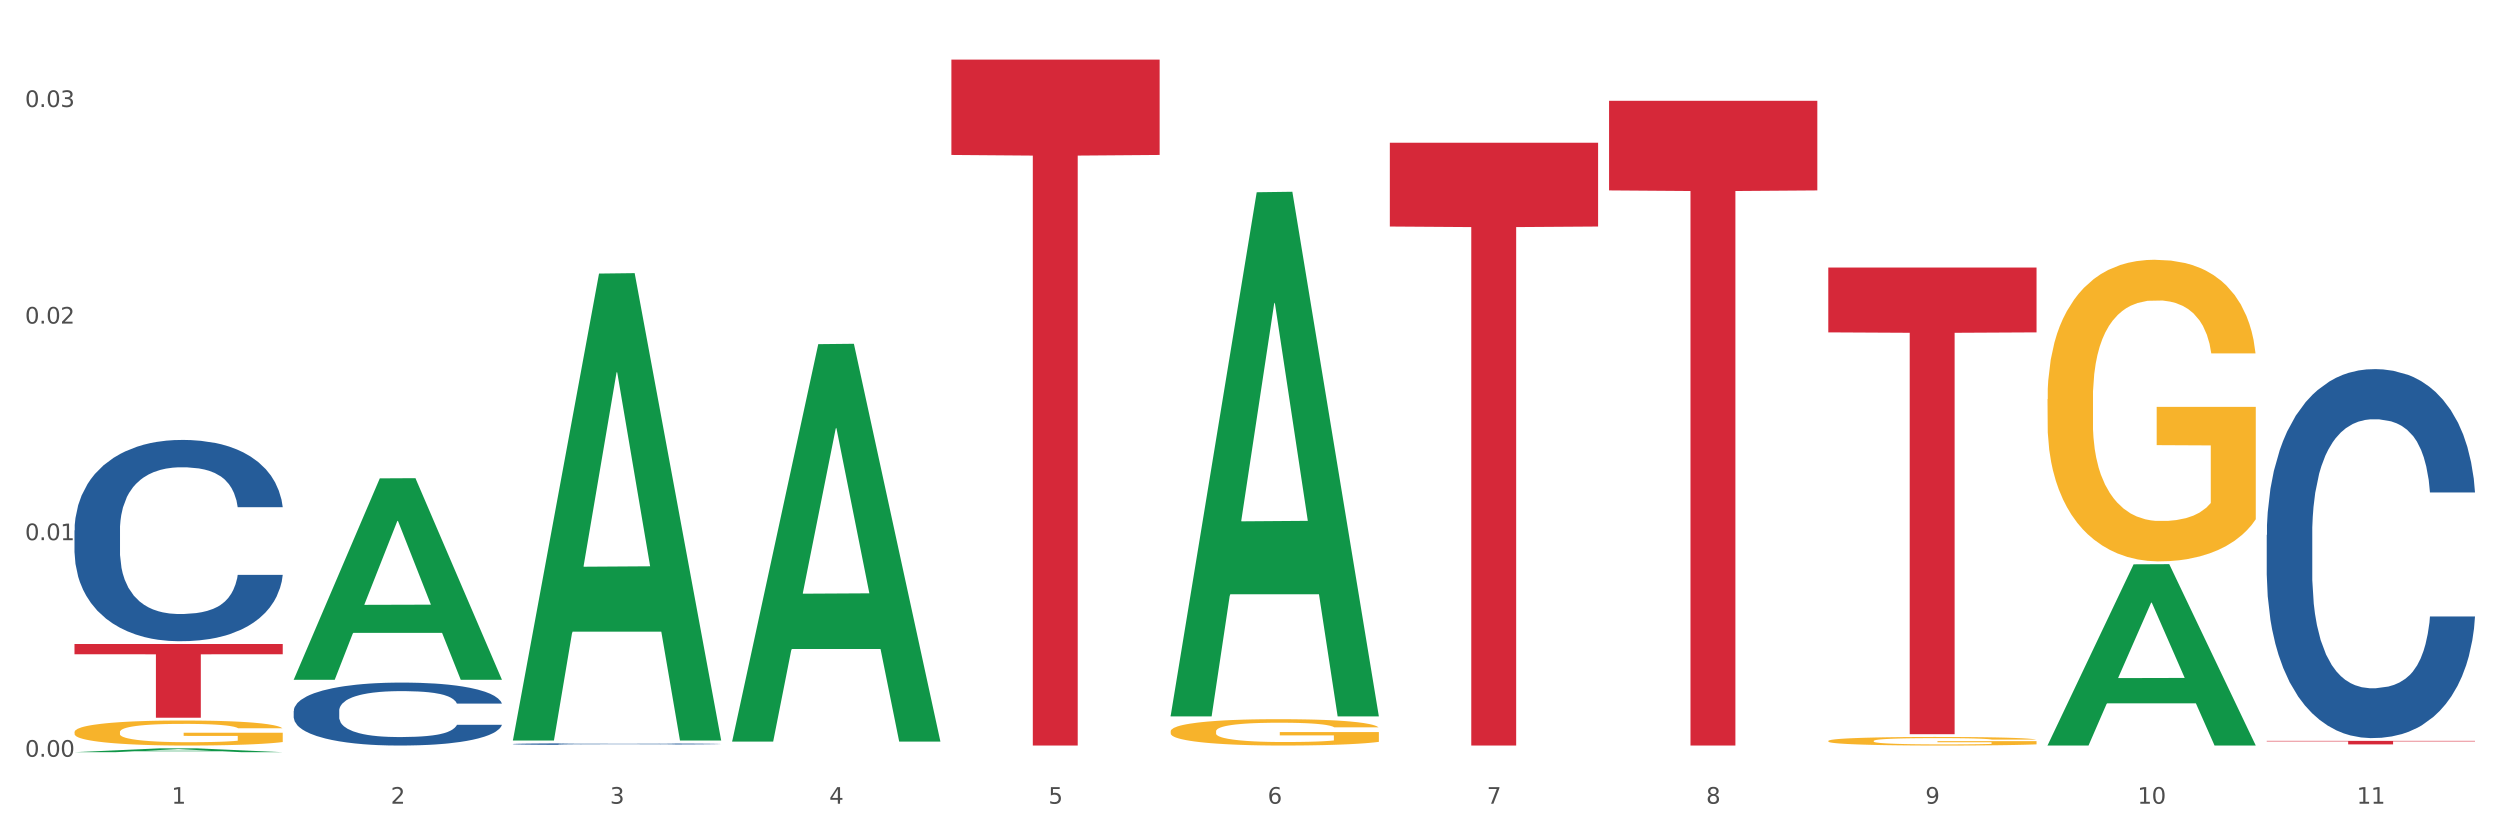 <?xml version="1.0" encoding="utf-8" standalone="no"?>
<!DOCTYPE svg PUBLIC "-//W3C//DTD SVG 1.1//EN"
  "http://www.w3.org/Graphics/SVG/1.1/DTD/svg11.dtd">
<svg xmlns:xlink="http://www.w3.org/1999/xlink" width="1080pt" height="360pt" viewBox="0 0 1080 360" xmlns="http://www.w3.org/2000/svg" version="1.1">
 <rect x="0" y="0" width="1080" height="360" fill="#333333" stroke="none"/>
 <defs>
  <style type="text/css">*{stroke-linejoin: round; stroke-linecap: butt}</style>
 </defs>
 <g id="figure_1">
  <g id="patch_1">
   <path d="M 0 360 
L 1080 360 
L 1080 0 
L 0 0 
z
" style="fill: #ffffff; stroke: #ffffff; stroke-linejoin: miter"/>
  </g>
  <g id="axes_1">
   <g id="matplotlib.axis_1">
    <g id="xtick_1">
     <g id="text_1">
      <!-- 1 -->
      <g style="fill: #4d4d4d" transform="translate(74.106 347.204) scale(0.096 -0.096)">
       <defs>
        <path id="DejaVuSans-31" d="M 794 531 
L 1825 531 
L 1825 4091 
L 703 3866 
L 703 4441 
L 1819 4666 
L 2450 4666 
L 2450 531 
L 3481 531 
L 3481 0 
L 794 0 
L 794 531 
z
" transform="scale(0.016)"/>
       </defs>
       <use xlink:href="#DejaVuSans-31"/>
      </g>
     </g>
    </g>
    <g id="xtick_2">
     <g id="text_2">
      <!-- 2 -->
      <g style="fill: #4d4d4d" transform="translate(168.812 347.204) scale(0.096 -0.096)">
       <defs>
        <path id="DejaVuSans-32" d="M 1228 531 
L 3431 531 
L 3431 0 
L 469 0 
L 469 531 
Q 828 903 1448 1529 
Q 2069 2156 2228 2338 
Q 2531 2678 2651 2914 
Q 2772 3150 2772 3378 
Q 2772 3750 2511 3984 
Q 2250 4219 1831 4219 
Q 1534 4219 1204 4116 
Q 875 4013 500 3803 
L 500 4441 
Q 881 4594 1212 4672 
Q 1544 4750 1819 4750 
Q 2544 4750 2975 4387 
Q 3406 4025 3406 3419 
Q 3406 3131 3298 2873 
Q 3191 2616 2906 2266 
Q 2828 2175 2409 1742 
Q 1991 1309 1228 531 
z
" transform="scale(0.016)"/>
       </defs>
       <use xlink:href="#DejaVuSans-32"/>
      </g>
     </g>
    </g>
    <g id="xtick_3">
     <g id="text_3">
      <!-- 3 -->
      <g style="fill: #4d4d4d" transform="translate(263.517 347.204) scale(0.096 -0.096)">
       <defs>
        <path id="DejaVuSans-33" d="M 2597 2516 
Q 3050 2419 3304 2112 
Q 3559 1806 3559 1356 
Q 3559 666 3084 287 
Q 2609 -91 1734 -91 
Q 1441 -91 1130 -33 
Q 819 25 488 141 
L 488 750 
Q 750 597 1062 519 
Q 1375 441 1716 441 
Q 2309 441 2620 675 
Q 2931 909 2931 1356 
Q 2931 1769 2642 2001 
Q 2353 2234 1838 2234 
L 1294 2234 
L 1294 2753 
L 1863 2753 
Q 2328 2753 2575 2939 
Q 2822 3125 2822 3475 
Q 2822 3834 2567 4026 
Q 2313 4219 1838 4219 
Q 1578 4219 1281 4162 
Q 984 4106 628 3988 
L 628 4550 
Q 988 4650 1302 4700 
Q 1616 4750 1894 4750 
Q 2613 4750 3031 4423 
Q 3450 4097 3450 3541 
Q 3450 3153 3228 2886 
Q 3006 2619 2597 2516 
z
" transform="scale(0.016)"/>
       </defs>
       <use xlink:href="#DejaVuSans-33"/>
      </g>
     </g>
    </g>
    <g id="xtick_4">
     <g id="text_4">
      <!-- 4 -->
      <g style="fill: #4d4d4d" transform="translate(358.223 347.204) scale(0.096 -0.096)">
       <defs>
        <path id="DejaVuSans-34" d="M 2419 4116 
L 825 1625 
L 2419 1625 
L 2419 4116 
z
M 2253 4666 
L 3047 4666 
L 3047 1625 
L 3713 1625 
L 3713 1100 
L 3047 1100 
L 3047 0 
L 2419 0 
L 2419 1100 
L 313 1100 
L 313 1709 
L 2253 4666 
z
" transform="scale(0.016)"/>
       </defs>
       <use xlink:href="#DejaVuSans-34"/>
      </g>
     </g>
    </g>
    <g id="xtick_5">
     <g id="text_5">
      <!-- 5 -->
      <g style="fill: #4d4d4d" transform="translate(452.928 347.204) scale(0.096 -0.096)">
       <defs>
        <path id="DejaVuSans-35" d="M 691 4666 
L 3169 4666 
L 3169 4134 
L 1269 4134 
L 1269 2991 
Q 1406 3038 1543 3061 
Q 1681 3084 1819 3084 
Q 2600 3084 3056 2656 
Q 3513 2228 3513 1497 
Q 3513 744 3044 326 
Q 2575 -91 1722 -91 
Q 1428 -91 1123 -41 
Q 819 9 494 109 
L 494 744 
Q 775 591 1075 516 
Q 1375 441 1709 441 
Q 2250 441 2565 725 
Q 2881 1009 2881 1497 
Q 2881 1984 2565 2268 
Q 2250 2553 1709 2553 
Q 1456 2553 1204 2497 
Q 953 2441 691 2322 
L 691 4666 
z
" transform="scale(0.016)"/>
       </defs>
       <use xlink:href="#DejaVuSans-35"/>
      </g>
     </g>
    </g>
    <g id="xtick_6">
     <g id="text_6">
      <!-- 6 -->
      <g style="fill: #4d4d4d" transform="translate(547.634 347.204) scale(0.096 -0.096)">
       <defs>
        <path id="DejaVuSans-36" d="M 2113 2584 
Q 1688 2584 1439 2293 
Q 1191 2003 1191 1497 
Q 1191 994 1439 701 
Q 1688 409 2113 409 
Q 2538 409 2786 701 
Q 3034 994 3034 1497 
Q 3034 2003 2786 2293 
Q 2538 2584 2113 2584 
z
M 3366 4563 
L 3366 3988 
Q 3128 4100 2886 4159 
Q 2644 4219 2406 4219 
Q 1781 4219 1451 3797 
Q 1122 3375 1075 2522 
Q 1259 2794 1537 2939 
Q 1816 3084 2150 3084 
Q 2853 3084 3261 2657 
Q 3669 2231 3669 1497 
Q 3669 778 3244 343 
Q 2819 -91 2113 -91 
Q 1303 -91 875 529 
Q 447 1150 447 2328 
Q 447 3434 972 4092 
Q 1497 4750 2381 4750 
Q 2619 4750 2861 4703 
Q 3103 4656 3366 4563 
z
" transform="scale(0.016)"/>
       </defs>
       <use xlink:href="#DejaVuSans-36"/>
      </g>
     </g>
    </g>
    <g id="xtick_7">
     <g id="text_7">
      <!-- 7 -->
      <g style="fill: #4d4d4d" transform="translate(642.339 347.204) scale(0.096 -0.096)">
       <defs>
        <path id="DejaVuSans-37" d="M 525 4666 
L 3525 4666 
L 3525 4397 
L 1831 0 
L 1172 0 
L 2766 4134 
L 525 4134 
L 525 4666 
z
" transform="scale(0.016)"/>
       </defs>
       <use xlink:href="#DejaVuSans-37"/>
      </g>
     </g>
    </g>
    <g id="xtick_8">
     <g id="text_8">
      <!-- 8 -->
      <g style="fill: #4d4d4d" transform="translate(737.044 347.204) scale(0.096 -0.096)">
       <defs>
        <path id="DejaVuSans-38" d="M 2034 2216 
Q 1584 2216 1326 1975 
Q 1069 1734 1069 1313 
Q 1069 891 1326 650 
Q 1584 409 2034 409 
Q 2484 409 2743 651 
Q 3003 894 3003 1313 
Q 3003 1734 2745 1975 
Q 2488 2216 2034 2216 
z
M 1403 2484 
Q 997 2584 770 2862 
Q 544 3141 544 3541 
Q 544 4100 942 4425 
Q 1341 4750 2034 4750 
Q 2731 4750 3128 4425 
Q 3525 4100 3525 3541 
Q 3525 3141 3298 2862 
Q 3072 2584 2669 2484 
Q 3125 2378 3379 2068 
Q 3634 1759 3634 1313 
Q 3634 634 3220 271 
Q 2806 -91 2034 -91 
Q 1263 -91 848 271 
Q 434 634 434 1313 
Q 434 1759 690 2068 
Q 947 2378 1403 2484 
z
M 1172 3481 
Q 1172 3119 1398 2916 
Q 1625 2713 2034 2713 
Q 2441 2713 2670 2916 
Q 2900 3119 2900 3481 
Q 2900 3844 2670 4047 
Q 2441 4250 2034 4250 
Q 1625 4250 1398 4047 
Q 1172 3844 1172 3481 
z
" transform="scale(0.016)"/>
       </defs>
       <use xlink:href="#DejaVuSans-38"/>
      </g>
     </g>
    </g>
    <g id="xtick_9">
     <g id="text_9">
      <!-- 9 -->
      <g style="fill: #4d4d4d" transform="translate(831.75 347.204) scale(0.096 -0.096)">
       <defs>
        <path id="DejaVuSans-39" d="M 703 97 
L 703 672 
Q 941 559 1184 500 
Q 1428 441 1663 441 
Q 2288 441 2617 861 
Q 2947 1281 2994 2138 
Q 2813 1869 2534 1725 
Q 2256 1581 1919 1581 
Q 1219 1581 811 2004 
Q 403 2428 403 3163 
Q 403 3881 828 4315 
Q 1253 4750 1959 4750 
Q 2769 4750 3195 4129 
Q 3622 3509 3622 2328 
Q 3622 1225 3098 567 
Q 2575 -91 1691 -91 
Q 1453 -91 1209 -44 
Q 966 3 703 97 
z
M 1959 2075 
Q 2384 2075 2632 2365 
Q 2881 2656 2881 3163 
Q 2881 3666 2632 3958 
Q 2384 4250 1959 4250 
Q 1534 4250 1286 3958 
Q 1038 3666 1038 3163 
Q 1038 2656 1286 2365 
Q 1534 2075 1959 2075 
z
" transform="scale(0.016)"/>
       </defs>
       <use xlink:href="#DejaVuSans-39"/>
      </g>
     </g>
    </g>
    <g id="xtick_10">
     <g id="text_10">
      <!-- 10 -->
      <g style="fill: #4d4d4d" transform="translate(923.401 347.204) scale(0.096 -0.096)">
       <defs>
        <path id="DejaVuSans-30" d="M 2034 4250 
Q 1547 4250 1301 3770 
Q 1056 3291 1056 2328 
Q 1056 1369 1301 889 
Q 1547 409 2034 409 
Q 2525 409 2770 889 
Q 3016 1369 3016 2328 
Q 3016 3291 2770 3770 
Q 2525 4250 2034 4250 
z
M 2034 4750 
Q 2819 4750 3233 4129 
Q 3647 3509 3647 2328 
Q 3647 1150 3233 529 
Q 2819 -91 2034 -91 
Q 1250 -91 836 529 
Q 422 1150 422 2328 
Q 422 3509 836 4129 
Q 1250 4750 2034 4750 
z
" transform="scale(0.016)"/>
       </defs>
       <use xlink:href="#DejaVuSans-31"/>
       <use xlink:href="#DejaVuSans-30" transform="translate(63.623 0)"/>
      </g>
     </g>
    </g>
    <g id="xtick_11">
     <g id="text_11">
      <!-- 11 -->
      <g style="fill: #4d4d4d" transform="translate(1018.107 347.204) scale(0.096 -0.096)">
       <use xlink:href="#DejaVuSans-31"/>
       <use xlink:href="#DejaVuSans-31" transform="translate(63.623 0)"/>
      </g>
     </g>
    </g>
    <g id="xtick_12"/>
    <g id="xtick_13"/>
    <g id="xtick_14"/>
    <g id="xtick_15"/>
    <g id="xtick_16"/>
    <g id="xtick_17"/>
    <g id="xtick_18"/>
    <g id="xtick_19"/>
    <g id="xtick_20"/>
    <g id="xtick_21"/>
   </g>
   <g id="matplotlib.axis_2">
    <g id="ytick_1">
     <g id="text_12">
      <!-- 0.00 -->
      <g style="fill: #4d4d4d" transform="translate(10.8 326.914) scale(0.096 -0.096)">
       <defs>
        <path id="DejaVuSans-2e" d="M 684 794 
L 1344 794 
L 1344 0 
L 684 0 
L 684 794 
z
" transform="scale(0.016)"/>
       </defs>
       <use xlink:href="#DejaVuSans-30"/>
       <use xlink:href="#DejaVuSans-2e" transform="translate(63.623 0)"/>
       <use xlink:href="#DejaVuSans-30" transform="translate(95.41 0)"/>
       <use xlink:href="#DejaVuSans-30" transform="translate(159.033 0)"/>
      </g>
     </g>
    </g>
    <g id="ytick_2">
     <g id="text_13">
      <!-- 0.01 -->
      <g style="fill: #4d4d4d" transform="translate(10.8 233.352) scale(0.096 -0.096)">
       <use xlink:href="#DejaVuSans-30"/>
       <use xlink:href="#DejaVuSans-2e" transform="translate(63.623 0)"/>
       <use xlink:href="#DejaVuSans-30" transform="translate(95.41 0)"/>
       <use xlink:href="#DejaVuSans-31" transform="translate(159.033 0)"/>
      </g>
     </g>
    </g>
    <g id="ytick_3">
     <g id="text_14">
      <!-- 0.02 -->
      <g style="fill: #4d4d4d" transform="translate(10.8 139.79) scale(0.096 -0.096)">
       <use xlink:href="#DejaVuSans-30"/>
       <use xlink:href="#DejaVuSans-2e" transform="translate(63.623 0)"/>
       <use xlink:href="#DejaVuSans-30" transform="translate(95.41 0)"/>
       <use xlink:href="#DejaVuSans-32" transform="translate(159.033 0)"/>
      </g>
     </g>
    </g>
    <g id="ytick_4">
     <g id="text_15">
      <!-- 0.03 -->
      <g style="fill: #4d4d4d" transform="translate(10.8 46.229) scale(0.096 -0.096)">
       <use xlink:href="#DejaVuSans-30"/>
       <use xlink:href="#DejaVuSans-2e" transform="translate(63.623 0)"/>
       <use xlink:href="#DejaVuSans-30" transform="translate(95.41 0)"/>
       <use xlink:href="#DejaVuSans-33" transform="translate(159.033 0)"/>
      </g>
     </g>
    </g>
    <g id="ytick_5"/>
    <g id="ytick_6"/>
    <g id="ytick_7"/>
   </g>
   <g id="PolyCollection_1">
    <path d="M 32.175 324.946 
L 32.268 324.945 
L 69.369 323.268 
L 84.766 323.267 
L 122.145 324.95 
L 104.337 324.95 
L 96.267 324.558 
L 57.96 324.558 
L 57.682 324.564 
L 49.891 324.95 
L 32.175 324.95 
L 32.175 324.946 
L 62.783 324.324 
L 91.444 324.322 
L 77.253 323.625 
L 77.067 323.622 
L 76.882 323.627 
L 62.691 324.322 
L 62.783 324.324 
L 32.175 324.946 
z
" clip-path="url(#p4584eeded4)" style="fill: #109648"/>
    <path d="M 979.23 320.058 
L 1069.2 320.058 
L 1069.2 320.27 
L 1033.809 320.272 
L 1033.809 321.585 
L 1014.408 321.585 
L 1014.408 320.272 
L 979.23 320.27 
L 979.23 320.06 
L 979.23 320.058 
z
" clip-path="url(#p4584eeded4)" style="fill: #d62839"/>
    <path d="M 789.819 115.565 
L 879.789 115.565 
L 879.789 143.583 
L 844.398 143.772 
L 844.398 317.179 
L 824.997 317.179 
L 824.997 143.772 
L 789.819 143.583 
L 789.819 115.755 
L 789.819 115.565 
z
" clip-path="url(#p4584eeded4)" style="fill: #d62839"/>
    <path d="M 695.113 43.553 
L 785.084 43.553 
L 785.084 82.259 
L 749.692 82.52 
L 749.692 322.077 
L 730.291 322.077 
L 730.291 82.52 
L 695.113 82.259 
L 695.113 43.815 
L 695.113 43.553 
z
" clip-path="url(#p4584eeded4)" style="fill: #d62839"/>
    <path d="M 600.408 61.673 
L 690.378 61.673 
L 690.378 97.86 
L 654.987 98.105 
L 654.987 322.077 
L 635.586 322.077 
L 635.586 98.105 
L 600.408 97.86 
L 600.408 61.917 
L 600.408 61.673 
z
" clip-path="url(#p4584eeded4)" style="fill: #d62839"/>
    <path d="M 410.997 25.759 
L 500.967 25.759 
L 500.967 66.938 
L 465.576 67.216 
L 465.576 322.077 
L 446.175 322.077 
L 446.175 67.216 
L 410.997 66.938 
L 410.997 26.038 
L 410.997 25.759 
z
" clip-path="url(#p4584eeded4)" style="fill: #d62839"/>
    <path d="M 32.175 278.203 
L 122.145 278.203 
L 122.145 282.632 
L 86.754 282.662 
L 86.754 310.069 
L 67.353 310.069 
L 67.353 282.662 
L 32.175 282.632 
L 32.175 278.233 
L 32.175 278.203 
z
" clip-path="url(#p4584eeded4)" style="fill: #d62839"/>
    <path d="M 32.175 229.121 
L 32.281 229.042 
L 32.281 226.818 
L 32.6 223.8 
L 33.77 218.24 
L 35.259 214.03 
L 37.811 209.106 
L 39.194 207.041 
L 41.002 204.738 
L 44.724 201.005 
L 48.978 197.828 
L 51.956 196.081 
L 54.189 194.969 
L 59.187 192.983 
L 62.059 192.11 
L 65.036 191.395 
L 67.589 190.918 
L 71.843 190.362 
L 75.246 190.124 
L 79.181 190.045 
L 82.477 190.124 
L 86.838 190.442 
L 93.219 191.395 
L 95.665 191.951 
L 98.961 192.904 
L 102.365 194.175 
L 105.13 195.445 
L 108.32 197.272 
L 111.617 199.655 
L 114.807 202.673 
L 117.041 205.453 
L 118.848 208.391 
L 120.444 211.965 
L 121.613 215.857 
L 122.145 219.114 
L 102.684 219.114 
L 102.152 216.175 
L 101.088 212.998 
L 100.025 210.854 
L 98.855 209.106 
L 97.047 207.121 
L 95.452 205.85 
L 92.793 204.341 
L 90.347 203.388 
L 88.327 202.832 
L 85.881 202.355 
L 80.67 201.879 
L 76.947 201.879 
L 74.608 202.038 
L 71.736 202.435 
L 69.29 202.991 
L 66.419 203.944 
L 64.186 204.976 
L 61.952 206.326 
L 60.676 207.279 
L 58.762 209.027 
L 57.486 210.456 
L 55.784 212.919 
L 54.827 214.666 
L 53.126 219.193 
L 52.381 222.529 
L 52.062 224.832 
L 51.849 227.374 
L 51.849 239.764 
L 52.487 245.323 
L 53.019 247.706 
L 53.87 250.406 
L 55.465 253.901 
L 57.805 257.316 
L 60.251 259.778 
L 62.271 261.287 
L 64.186 262.399 
L 66.1 263.273 
L 68.44 264.067 
L 70.354 264.544 
L 73.225 265.02 
L 76.628 265.259 
L 79.287 265.259 
L 84.711 264.862 
L 87.157 264.464 
L 89.496 263.908 
L 92.049 263.035 
L 94.069 262.082 
L 95.239 261.367 
L 97.153 259.858 
L 98.642 258.269 
L 99.919 256.443 
L 100.769 254.854 
L 101.726 252.471 
L 102.471 249.771 
L 102.684 248.341 
L 122.145 248.341 
L 121.72 251.201 
L 120.975 253.981 
L 119.487 257.713 
L 118.317 259.858 
L 116.509 262.479 
L 114.595 264.703 
L 111.936 267.165 
L 109.49 268.992 
L 106.937 270.58 
L 104.172 272.01 
L 99.174 273.995 
L 97.366 274.551 
L 93.538 275.504 
L 90.56 276.06 
L 86.2 276.616 
L 81.733 276.934 
L 77.054 277.013 
L 72.906 276.855 
L 68.333 276.378 
L 65.462 275.901 
L 62.271 275.187 
L 58.549 274.075 
L 55.04 272.724 
L 51.743 271.136 
L 48.659 269.309 
L 45.788 267.244 
L 42.065 263.829 
L 39.3 260.493 
L 37.28 257.396 
L 35.897 254.775 
L 34.515 251.439 
L 33.77 249.136 
L 32.6 243.576 
L 32.175 238.414 
L 32.175 229.121 
z
" clip-path="url(#p4584eeded4)" style="fill: #255c99"/>
    <path d="M 126.88 307.097 
L 126.987 307.072 
L 126.987 306.377 
L 127.306 305.433 
L 128.476 303.694 
L 129.965 302.377 
L 132.517 300.837 
L 133.899 300.191 
L 135.707 299.471 
L 139.43 298.303 
L 143.683 297.31 
L 146.661 296.763 
L 148.894 296.415 
L 153.893 295.794 
L 156.764 295.521 
L 159.742 295.297 
L 162.294 295.148 
L 166.548 294.974 
L 169.951 294.9 
L 173.886 294.875 
L 177.183 294.9 
L 181.543 294.999 
L 187.924 295.297 
L 190.37 295.471 
L 193.667 295.769 
L 197.07 296.167 
L 199.835 296.564 
L 203.025 297.136 
L 206.322 297.881 
L 209.513 298.825 
L 211.746 299.694 
L 213.554 300.614 
L 215.149 301.731 
L 216.319 302.949 
L 216.851 303.967 
L 197.389 303.967 
L 196.857 303.048 
L 195.794 302.054 
L 194.73 301.384 
L 193.561 300.837 
L 191.753 300.216 
L 190.157 299.819 
L 187.499 299.347 
L 185.053 299.048 
L 183.032 298.875 
L 180.586 298.726 
L 175.375 298.576 
L 171.653 298.576 
L 169.313 298.626 
L 166.442 298.75 
L 163.996 298.924 
L 161.124 299.222 
L 158.891 299.545 
L 156.658 299.968 
L 155.382 300.266 
L 153.467 300.812 
L 152.191 301.259 
L 150.49 302.029 
L 149.533 302.576 
L 147.831 303.992 
L 147.087 305.035 
L 146.768 305.756 
L 146.555 306.551 
L 146.555 310.426 
L 147.193 312.165 
L 147.725 312.91 
L 148.575 313.755 
L 150.171 314.848 
L 152.51 315.916 
L 154.956 316.686 
L 156.977 317.158 
L 158.891 317.506 
L 160.805 317.779 
L 163.145 318.028 
L 165.059 318.177 
L 167.931 318.326 
L 171.334 318.4 
L 173.993 318.4 
L 179.416 318.276 
L 181.862 318.152 
L 184.202 317.978 
L 186.754 317.705 
L 188.775 317.406 
L 189.945 317.183 
L 191.859 316.711 
L 193.348 316.214 
L 194.624 315.643 
L 195.475 315.146 
L 196.432 314.401 
L 197.176 313.556 
L 197.389 313.109 
L 216.851 313.109 
L 216.425 314.003 
L 215.681 314.873 
L 214.192 316.04 
L 213.022 316.711 
L 211.214 317.531 
L 209.3 318.226 
L 206.641 318.996 
L 204.195 319.568 
L 201.643 320.065 
L 198.878 320.512 
L 193.88 321.133 
L 192.072 321.307 
L 188.243 321.605 
L 185.265 321.779 
L 180.905 321.953 
L 176.439 322.052 
L 171.759 322.077 
L 167.612 322.027 
L 163.039 321.878 
L 160.167 321.729 
L 156.977 321.505 
L 153.255 321.158 
L 149.745 320.735 
L 146.448 320.238 
L 143.364 319.667 
L 140.493 319.021 
L 136.771 317.953 
L 134.006 316.91 
L 131.985 315.941 
L 130.603 315.121 
L 129.22 314.078 
L 128.476 313.357 
L 127.306 311.618 
L 126.88 310.004 
L 126.88 307.097 
z
" clip-path="url(#p4584eeded4)" style="fill: #255c99"/>
    <path d="M 221.586 321.416 
L 221.692 321.415 
L 221.692 321.396 
L 222.011 321.371 
L 223.181 321.325 
L 224.67 321.29 
L 227.222 321.249 
L 228.605 321.231 
L 230.413 321.212 
L 234.135 321.181 
L 238.389 321.155 
L 241.367 321.14 
L 243.6 321.131 
L 248.598 321.114 
L 251.47 321.107 
L 254.447 321.101 
L 257 321.097 
L 261.254 321.092 
L 264.657 321.09 
L 268.592 321.09 
L 271.888 321.09 
L 276.249 321.093 
L 282.63 321.101 
L 285.076 321.106 
L 288.372 321.114 
L 291.775 321.124 
L 294.541 321.135 
L 297.731 321.15 
L 301.028 321.17 
L 304.218 321.195 
L 306.451 321.218 
L 308.259 321.243 
L 309.855 321.273 
L 311.024 321.305 
L 311.556 321.332 
L 292.095 321.332 
L 291.563 321.308 
L 290.499 321.281 
L 289.436 321.263 
L 288.266 321.249 
L 286.458 321.232 
L 284.863 321.222 
L 282.204 321.209 
L 279.758 321.201 
L 277.738 321.196 
L 275.292 321.192 
L 270.081 321.188 
L 266.358 321.188 
L 264.019 321.19 
L 261.147 321.193 
L 258.701 321.198 
L 255.83 321.206 
L 253.597 321.214 
L 251.363 321.225 
L 250.087 321.233 
L 248.173 321.248 
L 246.897 321.26 
L 245.195 321.28 
L 244.238 321.295 
L 242.536 321.333 
L 241.792 321.361 
L 241.473 321.38 
L 241.26 321.401 
L 241.26 321.504 
L 241.898 321.551 
L 242.43 321.571 
L 243.281 321.593 
L 244.876 321.622 
L 247.216 321.651 
L 249.662 321.671 
L 251.682 321.684 
L 253.597 321.693 
L 255.511 321.7 
L 257.851 321.707 
L 259.765 321.711 
L 262.636 321.715 
L 266.039 321.717 
L 268.698 321.717 
L 274.122 321.714 
L 276.568 321.71 
L 278.907 321.706 
L 281.46 321.698 
L 283.48 321.69 
L 284.65 321.684 
L 286.564 321.672 
L 288.053 321.659 
L 289.329 321.643 
L 290.18 321.63 
L 291.137 321.61 
L 291.882 321.588 
L 292.095 321.576 
L 311.556 321.576 
L 311.131 321.6 
L 310.386 321.623 
L 308.897 321.654 
L 307.728 321.672 
L 305.92 321.694 
L 304.005 321.712 
L 301.347 321.733 
L 298.901 321.748 
L 296.348 321.761 
L 293.583 321.773 
L 288.585 321.79 
L 286.777 321.794 
L 282.949 321.802 
L 279.971 321.807 
L 275.611 321.812 
L 271.144 321.814 
L 266.465 321.815 
L 262.317 321.814 
L 257.744 321.81 
L 254.873 321.806 
L 251.682 321.8 
L 247.96 321.79 
L 244.451 321.779 
L 241.154 321.766 
L 238.07 321.751 
L 235.198 321.733 
L 231.476 321.705 
L 228.711 321.677 
L 226.691 321.651 
L 225.308 321.629 
L 223.926 321.602 
L 223.181 321.582 
L 222.011 321.536 
L 221.586 321.493 
L 221.586 321.416 
z
" clip-path="url(#p4584eeded4)" style="fill: #255c99"/>
    <path d="M 979.23 231.079 
L 979.336 230.934 
L 979.336 226.857 
L 979.655 221.325 
L 980.825 211.134 
L 982.314 203.418 
L 984.866 194.391 
L 986.249 190.606 
L 988.057 186.384 
L 991.779 179.541 
L 996.033 173.718 
L 999.01 170.515 
L 1001.244 168.477 
L 1006.242 164.837 
L 1009.114 163.236 
L 1012.091 161.925 
L 1014.644 161.052 
L 1018.898 160.033 
L 1022.301 159.596 
L 1026.236 159.45 
L 1029.532 159.596 
L 1033.893 160.178 
L 1040.273 161.925 
L 1042.719 162.944 
L 1046.016 164.691 
L 1049.419 167.021 
L 1052.184 169.35 
L 1055.375 172.699 
L 1058.672 177.066 
L 1061.862 182.599 
L 1064.095 187.694 
L 1065.903 193.081 
L 1067.498 199.632 
L 1068.668 206.766 
L 1069.2 212.735 
L 1049.738 212.735 
L 1049.207 207.348 
L 1048.143 201.525 
L 1047.08 197.594 
L 1045.91 194.391 
L 1044.102 190.752 
L 1042.507 188.422 
L 1039.848 185.656 
L 1037.402 183.909 
L 1035.381 182.89 
L 1032.935 182.016 
L 1027.724 181.143 
L 1024.002 181.143 
L 1021.663 181.434 
L 1018.791 182.162 
L 1016.345 183.181 
L 1013.474 184.928 
L 1011.24 186.821 
L 1009.007 189.296 
L 1007.731 191.043 
L 1005.817 194.246 
L 1004.541 196.866 
L 1002.839 201.379 
L 1001.882 204.582 
L 1000.18 212.881 
L 999.436 218.995 
L 999.117 223.217 
L 998.904 227.876 
L 998.904 250.588 
L 999.542 260.779 
L 1000.074 265.146 
L 1000.925 270.096 
L 1002.52 276.502 
L 1004.86 282.762 
L 1007.306 287.276 
L 1009.326 290.042 
L 1011.24 292.08 
L 1013.155 293.682 
L 1015.494 295.137 
L 1017.409 296.011 
L 1020.28 296.884 
L 1023.683 297.321 
L 1026.342 297.321 
L 1031.766 296.593 
L 1034.212 295.865 
L 1036.551 294.846 
L 1039.104 293.245 
L 1041.124 291.498 
L 1042.294 290.187 
L 1044.208 287.421 
L 1045.697 284.51 
L 1046.973 281.161 
L 1047.824 278.249 
L 1048.781 273.882 
L 1049.526 268.932 
L 1049.738 266.311 
L 1069.2 266.311 
L 1068.775 271.552 
L 1068.03 276.648 
L 1066.541 283.49 
L 1065.371 287.421 
L 1063.564 292.226 
L 1061.649 296.302 
L 1058.991 300.815 
L 1056.545 304.164 
L 1053.992 307.076 
L 1051.227 309.696 
L 1046.229 313.336 
L 1044.421 314.355 
L 1040.592 316.102 
L 1037.615 317.121 
L 1033.254 318.14 
L 1028.788 318.722 
L 1024.109 318.868 
L 1019.961 318.577 
L 1015.388 317.703 
L 1012.517 316.83 
L 1009.326 315.52 
L 1005.604 313.481 
L 1002.095 311.006 
L 998.798 308.095 
L 995.714 304.746 
L 992.842 300.961 
L 989.12 294.701 
L 986.355 288.586 
L 984.334 282.908 
L 982.952 278.104 
L 981.569 271.989 
L 980.825 267.767 
L 979.655 257.576 
L 979.23 248.113 
L 979.23 231.079 
z
" clip-path="url(#p4584eeded4)" style="fill: #255c99"/>
    <path d="M 884.524 172.427 
L 884.631 172.308 
L 884.631 168.024 
L 884.843 164.335 
L 885.905 155.41 
L 887.499 148.032 
L 888.667 144.105 
L 889.835 140.892 
L 891.216 137.679 
L 892.916 134.347 
L 895.996 129.468 
L 897.908 126.968 
L 900.245 124.35 
L 904.494 120.542 
L 907.575 118.4 
L 910.761 116.615 
L 915.966 114.473 
L 919.365 113.521 
L 922.977 112.807 
L 927.332 112.331 
L 930.625 112.212 
L 937.848 112.569 
L 944.009 113.64 
L 946.983 114.473 
L 950.807 115.901 
L 952.825 116.853 
L 956.118 118.757 
L 959.517 121.256 
L 961.854 123.398 
L 965.359 127.444 
L 968.015 131.491 
L 970.458 136.489 
L 971.733 139.94 
L 972.689 143.153 
L 973.539 146.842 
L 974.388 152.673 
L 955.268 152.673 
L 954.525 148.508 
L 953.356 144.581 
L 951.657 140.773 
L 950.17 138.393 
L 947.62 135.418 
L 945.283 133.514 
L 942.84 132.086 
L 939.866 130.896 
L 937.529 130.301 
L 934.236 129.825 
L 927.757 129.944 
L 923.402 130.896 
L 920.427 132.086 
L 918.515 133.157 
L 916.816 134.347 
L 914.904 136.013 
L 912.673 138.512 
L 911.08 140.773 
L 909.487 143.629 
L 908.212 146.485 
L 907.043 149.817 
L 906.087 153.387 
L 905.344 157.076 
L 904.707 161.598 
L 904.175 169.095 
L 904.175 185.398 
L 904.388 189.087 
L 904.919 193.966 
L 905.556 197.655 
L 906.619 202.059 
L 907.575 205.034 
L 909.38 209.318 
L 911.399 212.888 
L 912.992 215.149 
L 914.585 217.053 
L 917.347 219.671 
L 920.427 221.813 
L 923.083 223.122 
L 926.695 224.312 
L 929.138 224.788 
L 931.262 225.026 
L 936.467 225.026 
L 940.185 224.669 
L 944.327 223.836 
L 947.514 222.765 
L 950.17 221.456 
L 953.144 219.314 
L 955.056 217.291 
L 955.056 192.419 
L 931.687 192.3 
L 931.687 175.759 
L 974.495 175.759 
L 974.495 224.312 
L 972.689 226.811 
L 970.671 229.072 
L 968.546 231.095 
L 965.359 233.594 
L 961.535 235.974 
L 958.136 237.64 
L 954.525 239.068 
L 950.276 240.377 
L 944.752 241.567 
L 941.353 242.043 
L 937.104 242.4 
L 932.112 242.519 
L 927.757 242.281 
L 923.508 241.686 
L 919.047 240.615 
L 914.691 239.068 
L 911.399 237.521 
L 908.106 235.617 
L 904.6 233.118 
L 901.839 230.738 
L 899.714 228.596 
L 897.377 225.859 
L 894.828 222.289 
L 892.916 219.076 
L 891.216 215.744 
L 889.411 211.46 
L 888.136 207.771 
L 886.861 203.13 
L 886.118 199.678 
L 885.268 194.323 
L 884.631 186.826 
L 884.524 172.427 
z
" clip-path="url(#p4584eeded4)" style="fill: #f7b32b"/>
    <path d="M 789.819 320.082 
L 789.925 320.079 
L 789.925 319.957 
L 790.138 319.852 
L 791.2 319.598 
L 792.793 319.388 
L 793.962 319.276 
L 795.13 319.185 
L 796.511 319.094 
L 798.21 318.999 
L 801.291 318.86 
L 803.203 318.789 
L 805.54 318.714 
L 809.789 318.606 
L 812.869 318.545 
L 816.056 318.494 
L 821.261 318.433 
L 824.66 318.406 
L 828.271 318.386 
L 832.626 318.372 
L 835.919 318.369 
L 843.142 318.379 
L 849.303 318.41 
L 852.277 318.433 
L 856.101 318.474 
L 858.12 318.501 
L 861.413 318.555 
L 864.812 318.626 
L 867.149 318.687 
L 870.654 318.802 
L 873.309 318.917 
L 875.753 319.06 
L 877.027 319.158 
L 877.983 319.249 
L 878.833 319.354 
L 879.683 319.52 
L 860.563 319.52 
L 859.819 319.402 
L 858.651 319.29 
L 856.951 319.182 
L 855.464 319.114 
L 852.915 319.029 
L 850.578 318.975 
L 848.135 318.934 
L 845.161 318.901 
L 842.824 318.884 
L 839.531 318.87 
L 833.051 318.873 
L 828.696 318.901 
L 825.722 318.934 
L 823.81 318.965 
L 822.11 318.999 
L 820.198 319.046 
L 817.968 319.117 
L 816.374 319.182 
L 814.781 319.263 
L 813.506 319.344 
L 812.338 319.439 
L 811.382 319.54 
L 810.638 319.645 
L 810.001 319.774 
L 809.47 319.987 
L 809.47 320.451 
L 809.682 320.556 
L 810.213 320.695 
L 810.851 320.8 
L 811.913 320.925 
L 812.869 321.01 
L 814.675 321.132 
L 816.693 321.234 
L 818.286 321.298 
L 819.88 321.352 
L 822.641 321.427 
L 825.722 321.488 
L 828.377 321.525 
L 831.989 321.559 
L 834.432 321.572 
L 836.557 321.579 
L 841.761 321.579 
L 845.479 321.569 
L 849.622 321.545 
L 852.809 321.515 
L 855.464 321.477 
L 858.438 321.416 
L 860.35 321.359 
L 860.35 320.651 
L 836.981 320.648 
L 836.981 320.177 
L 879.789 320.177 
L 879.789 321.559 
L 877.983 321.63 
L 875.965 321.694 
L 873.841 321.752 
L 870.654 321.823 
L 866.83 321.89 
L 863.431 321.938 
L 859.819 321.979 
L 855.57 322.016 
L 850.047 322.05 
L 846.648 322.063 
L 842.399 322.073 
L 837.406 322.077 
L 833.051 322.07 
L 828.802 322.053 
L 824.341 322.023 
L 819.986 321.979 
L 816.693 321.935 
L 813.4 321.88 
L 809.895 321.809 
L 807.133 321.741 
L 805.009 321.681 
L 802.672 321.603 
L 800.122 321.501 
L 798.21 321.41 
L 796.511 321.315 
L 794.705 321.193 
L 793.43 321.088 
L 792.156 320.956 
L 791.412 320.858 
L 790.562 320.705 
L 789.925 320.492 
L 789.819 320.082 
z
" clip-path="url(#p4584eeded4)" style="fill: #f7b32b"/>
    <path d="M 32.175 316.258 
L 32.281 316.248 
L 32.281 315.892 
L 32.494 315.586 
L 33.556 314.845 
L 35.149 314.233 
L 36.318 313.907 
L 37.486 313.64 
L 38.867 313.373 
L 40.567 313.097 
L 43.647 312.692 
L 45.559 312.484 
L 47.896 312.267 
L 52.145 311.951 
L 55.225 311.773 
L 58.412 311.625 
L 63.617 311.447 
L 67.016 311.368 
L 70.627 311.309 
L 74.983 311.269 
L 78.275 311.259 
L 85.499 311.289 
L 91.659 311.378 
L 94.634 311.447 
L 98.458 311.565 
L 100.476 311.644 
L 103.769 311.803 
L 107.168 312.01 
L 109.505 312.188 
L 113.01 312.524 
L 115.666 312.86 
L 118.109 313.275 
L 119.383 313.561 
L 120.339 313.828 
L 121.189 314.134 
L 122.039 314.618 
L 102.919 314.618 
L 102.175 314.272 
L 101.007 313.946 
L 99.307 313.63 
L 97.82 313.433 
L 95.271 313.186 
L 92.934 313.028 
L 90.491 312.909 
L 87.517 312.81 
L 85.18 312.761 
L 81.887 312.721 
L 75.407 312.731 
L 71.052 312.81 
L 68.078 312.909 
L 66.166 312.998 
L 64.467 313.097 
L 62.555 313.235 
L 60.324 313.442 
L 58.731 313.63 
L 57.137 313.867 
L 55.863 314.104 
L 54.694 314.381 
L 53.738 314.677 
L 52.995 314.984 
L 52.357 315.359 
L 51.826 315.981 
L 51.826 317.335 
L 52.039 317.641 
L 52.57 318.046 
L 53.207 318.352 
L 54.269 318.718 
L 55.225 318.965 
L 57.031 319.32 
L 59.049 319.617 
L 60.643 319.805 
L 62.236 319.963 
L 64.998 320.18 
L 68.078 320.358 
L 70.734 320.466 
L 74.345 320.565 
L 76.788 320.605 
L 78.913 320.625 
L 84.118 320.625 
L 87.835 320.595 
L 91.978 320.526 
L 95.165 320.437 
L 97.82 320.328 
L 100.795 320.15 
L 102.707 319.982 
L 102.707 317.918 
L 79.338 317.908 
L 79.338 316.535 
L 122.145 316.535 
L 122.145 320.565 
L 120.339 320.773 
L 118.321 320.96 
L 116.197 321.128 
L 113.01 321.336 
L 109.186 321.533 
L 105.787 321.672 
L 102.175 321.79 
L 97.927 321.899 
L 92.403 321.998 
L 89.004 322.037 
L 84.755 322.067 
L 79.763 322.077 
L 75.407 322.057 
L 71.159 322.008 
L 66.697 321.919 
L 62.342 321.79 
L 59.049 321.662 
L 55.756 321.504 
L 52.251 321.296 
L 49.489 321.099 
L 47.365 320.921 
L 45.028 320.694 
L 42.479 320.397 
L 40.567 320.131 
L 38.867 319.854 
L 37.061 319.498 
L 35.787 319.192 
L 34.512 318.807 
L 33.768 318.52 
L 32.919 318.076 
L 32.281 317.453 
L 32.175 316.258 
z
" clip-path="url(#p4584eeded4)" style="fill: #f7b32b"/>
    <path d="M 221.586 319.521 
L 221.679 319.331 
L 258.78 118.181 
L 274.177 117.992 
L 311.556 319.9 
L 293.748 319.9 
L 285.678 272.883 
L 247.371 272.883 
L 247.093 273.641 
L 239.302 319.9 
L 221.586 319.9 
L 221.586 319.521 
L 252.194 244.824 
L 280.855 244.635 
L 266.664 161.028 
L 266.478 160.648 
L 266.293 161.217 
L 252.102 244.635 
L 252.194 244.824 
L 221.586 319.521 
z
" clip-path="url(#p4584eeded4)" style="fill: #109648"/>
    <path d="M 505.702 315.948 
L 505.809 315.938 
L 505.809 315.563 
L 506.021 315.24 
L 507.083 314.46 
L 508.677 313.815 
L 509.845 313.471 
L 511.014 313.191 
L 512.394 312.91 
L 514.094 312.618 
L 517.174 312.192 
L 519.086 311.973 
L 521.423 311.744 
L 525.672 311.411 
L 528.753 311.224 
L 531.939 311.068 
L 537.144 310.881 
L 540.543 310.797 
L 544.155 310.735 
L 548.51 310.693 
L 551.803 310.683 
L 559.026 310.714 
L 565.187 310.808 
L 568.161 310.881 
L 571.985 311.005 
L 574.003 311.089 
L 577.296 311.255 
L 580.695 311.474 
L 583.032 311.661 
L 586.537 312.015 
L 589.193 312.369 
L 591.636 312.806 
L 592.911 313.107 
L 593.867 313.388 
L 594.717 313.711 
L 595.566 314.221 
L 576.446 314.221 
L 575.703 313.856 
L 574.534 313.513 
L 572.835 313.18 
L 571.348 312.972 
L 568.798 312.712 
L 566.461 312.545 
L 564.018 312.421 
L 561.044 312.316 
L 558.707 312.264 
L 555.414 312.223 
L 548.935 312.233 
L 544.58 312.316 
L 541.606 312.421 
L 539.694 312.514 
L 537.994 312.618 
L 536.082 312.764 
L 533.851 312.982 
L 532.258 313.18 
L 530.665 313.43 
L 529.39 313.68 
L 528.222 313.971 
L 527.266 314.283 
L 526.522 314.606 
L 525.885 315.001 
L 525.354 315.657 
L 525.354 317.082 
L 525.566 317.405 
L 526.097 317.831 
L 526.734 318.154 
L 527.797 318.539 
L 528.753 318.799 
L 530.558 319.174 
L 532.577 319.486 
L 534.17 319.683 
L 535.763 319.85 
L 538.525 320.079 
L 541.606 320.266 
L 544.261 320.381 
L 547.873 320.485 
L 550.316 320.526 
L 552.44 320.547 
L 557.645 320.547 
L 561.363 320.516 
L 565.505 320.443 
L 568.692 320.349 
L 571.348 320.235 
L 574.322 320.048 
L 576.234 319.871 
L 576.234 317.696 
L 552.865 317.686 
L 552.865 316.239 
L 595.673 316.239 
L 595.673 320.485 
L 593.867 320.703 
L 591.849 320.901 
L 589.724 321.078 
L 586.537 321.296 
L 582.713 321.504 
L 579.314 321.65 
L 575.703 321.775 
L 571.454 321.889 
L 565.93 321.993 
L 562.531 322.035 
L 558.282 322.066 
L 553.29 322.077 
L 548.935 322.056 
L 544.686 322.004 
L 540.225 321.91 
L 535.87 321.775 
L 532.577 321.64 
L 529.284 321.473 
L 525.778 321.255 
L 523.017 321.047 
L 520.892 320.859 
L 518.555 320.62 
L 516.006 320.308 
L 514.094 320.027 
L 512.394 319.736 
L 510.589 319.361 
L 509.314 319.038 
L 508.039 318.633 
L 507.296 318.331 
L 506.446 317.863 
L 505.809 317.207 
L 505.702 315.948 
z
" clip-path="url(#p4584eeded4)" style="fill: #f7b32b"/>
    <path d="M 884.524 321.93 
L 884.617 321.856 
L 921.718 243.783 
L 937.115 243.709 
L 974.495 322.077 
L 956.686 322.077 
L 948.616 303.828 
L 910.31 303.828 
L 910.031 304.122 
L 902.24 322.077 
L 884.524 322.077 
L 884.524 321.93 
L 915.133 292.937 
L 943.793 292.864 
L 929.602 260.413 
L 929.417 260.266 
L 929.231 260.486 
L 915.04 292.864 
L 915.133 292.937 
L 884.524 321.93 
z
" clip-path="url(#p4584eeded4)" style="fill: #109648"/>
    <path d="M 505.702 309.067 
L 505.795 308.854 
L 542.896 83.05 
L 558.293 82.838 
L 595.673 309.493 
L 577.864 309.493 
L 569.795 256.713 
L 531.488 256.713 
L 531.209 257.564 
L 523.418 309.493 
L 505.702 309.493 
L 505.702 309.067 
L 536.311 225.215 
L 564.971 225.003 
L 550.78 131.148 
L 550.595 130.723 
L 550.409 131.361 
L 536.218 225.003 
L 536.311 225.215 
L 505.702 309.067 
z
" clip-path="url(#p4584eeded4)" style="fill: #109648"/>
    <path d="M 316.291 320.056 
L 316.384 319.895 
L 353.485 148.674 
L 368.882 148.512 
L 406.262 320.379 
L 388.453 320.379 
L 380.384 280.357 
L 342.077 280.357 
L 341.798 281.003 
L 334.007 320.379 
L 316.291 320.379 
L 316.291 320.056 
L 346.9 256.474 
L 375.56 256.312 
L 361.369 185.145 
L 361.184 184.822 
L 360.998 185.306 
L 346.807 256.312 
L 346.9 256.474 
L 316.291 320.056 
z
" clip-path="url(#p4584eeded4)" style="fill: #109648"/>
    <path d="M 126.88 293.521 
L 126.973 293.44 
L 164.074 206.649 
L 179.471 206.567 
L 216.851 293.685 
L 199.042 293.685 
L 190.973 273.398 
L 152.666 273.398 
L 152.387 273.726 
L 144.596 293.685 
L 126.88 293.685 
L 126.88 293.521 
L 157.489 261.292 
L 186.15 261.21 
L 171.958 225.136 
L 171.773 224.972 
L 171.587 225.218 
L 157.396 261.21 
L 157.489 261.292 
L 126.88 293.521 
z
" clip-path="url(#p4584eeded4)" style="fill: #109648"/>
   </g>
  </g>
 </g>
 <defs>
  <clipPath id="p4584eeded4">
   <rect x="32.175" y="10.8" width="1037.025" height="329.109"/>
  </clipPath>
 </defs>
</svg>
